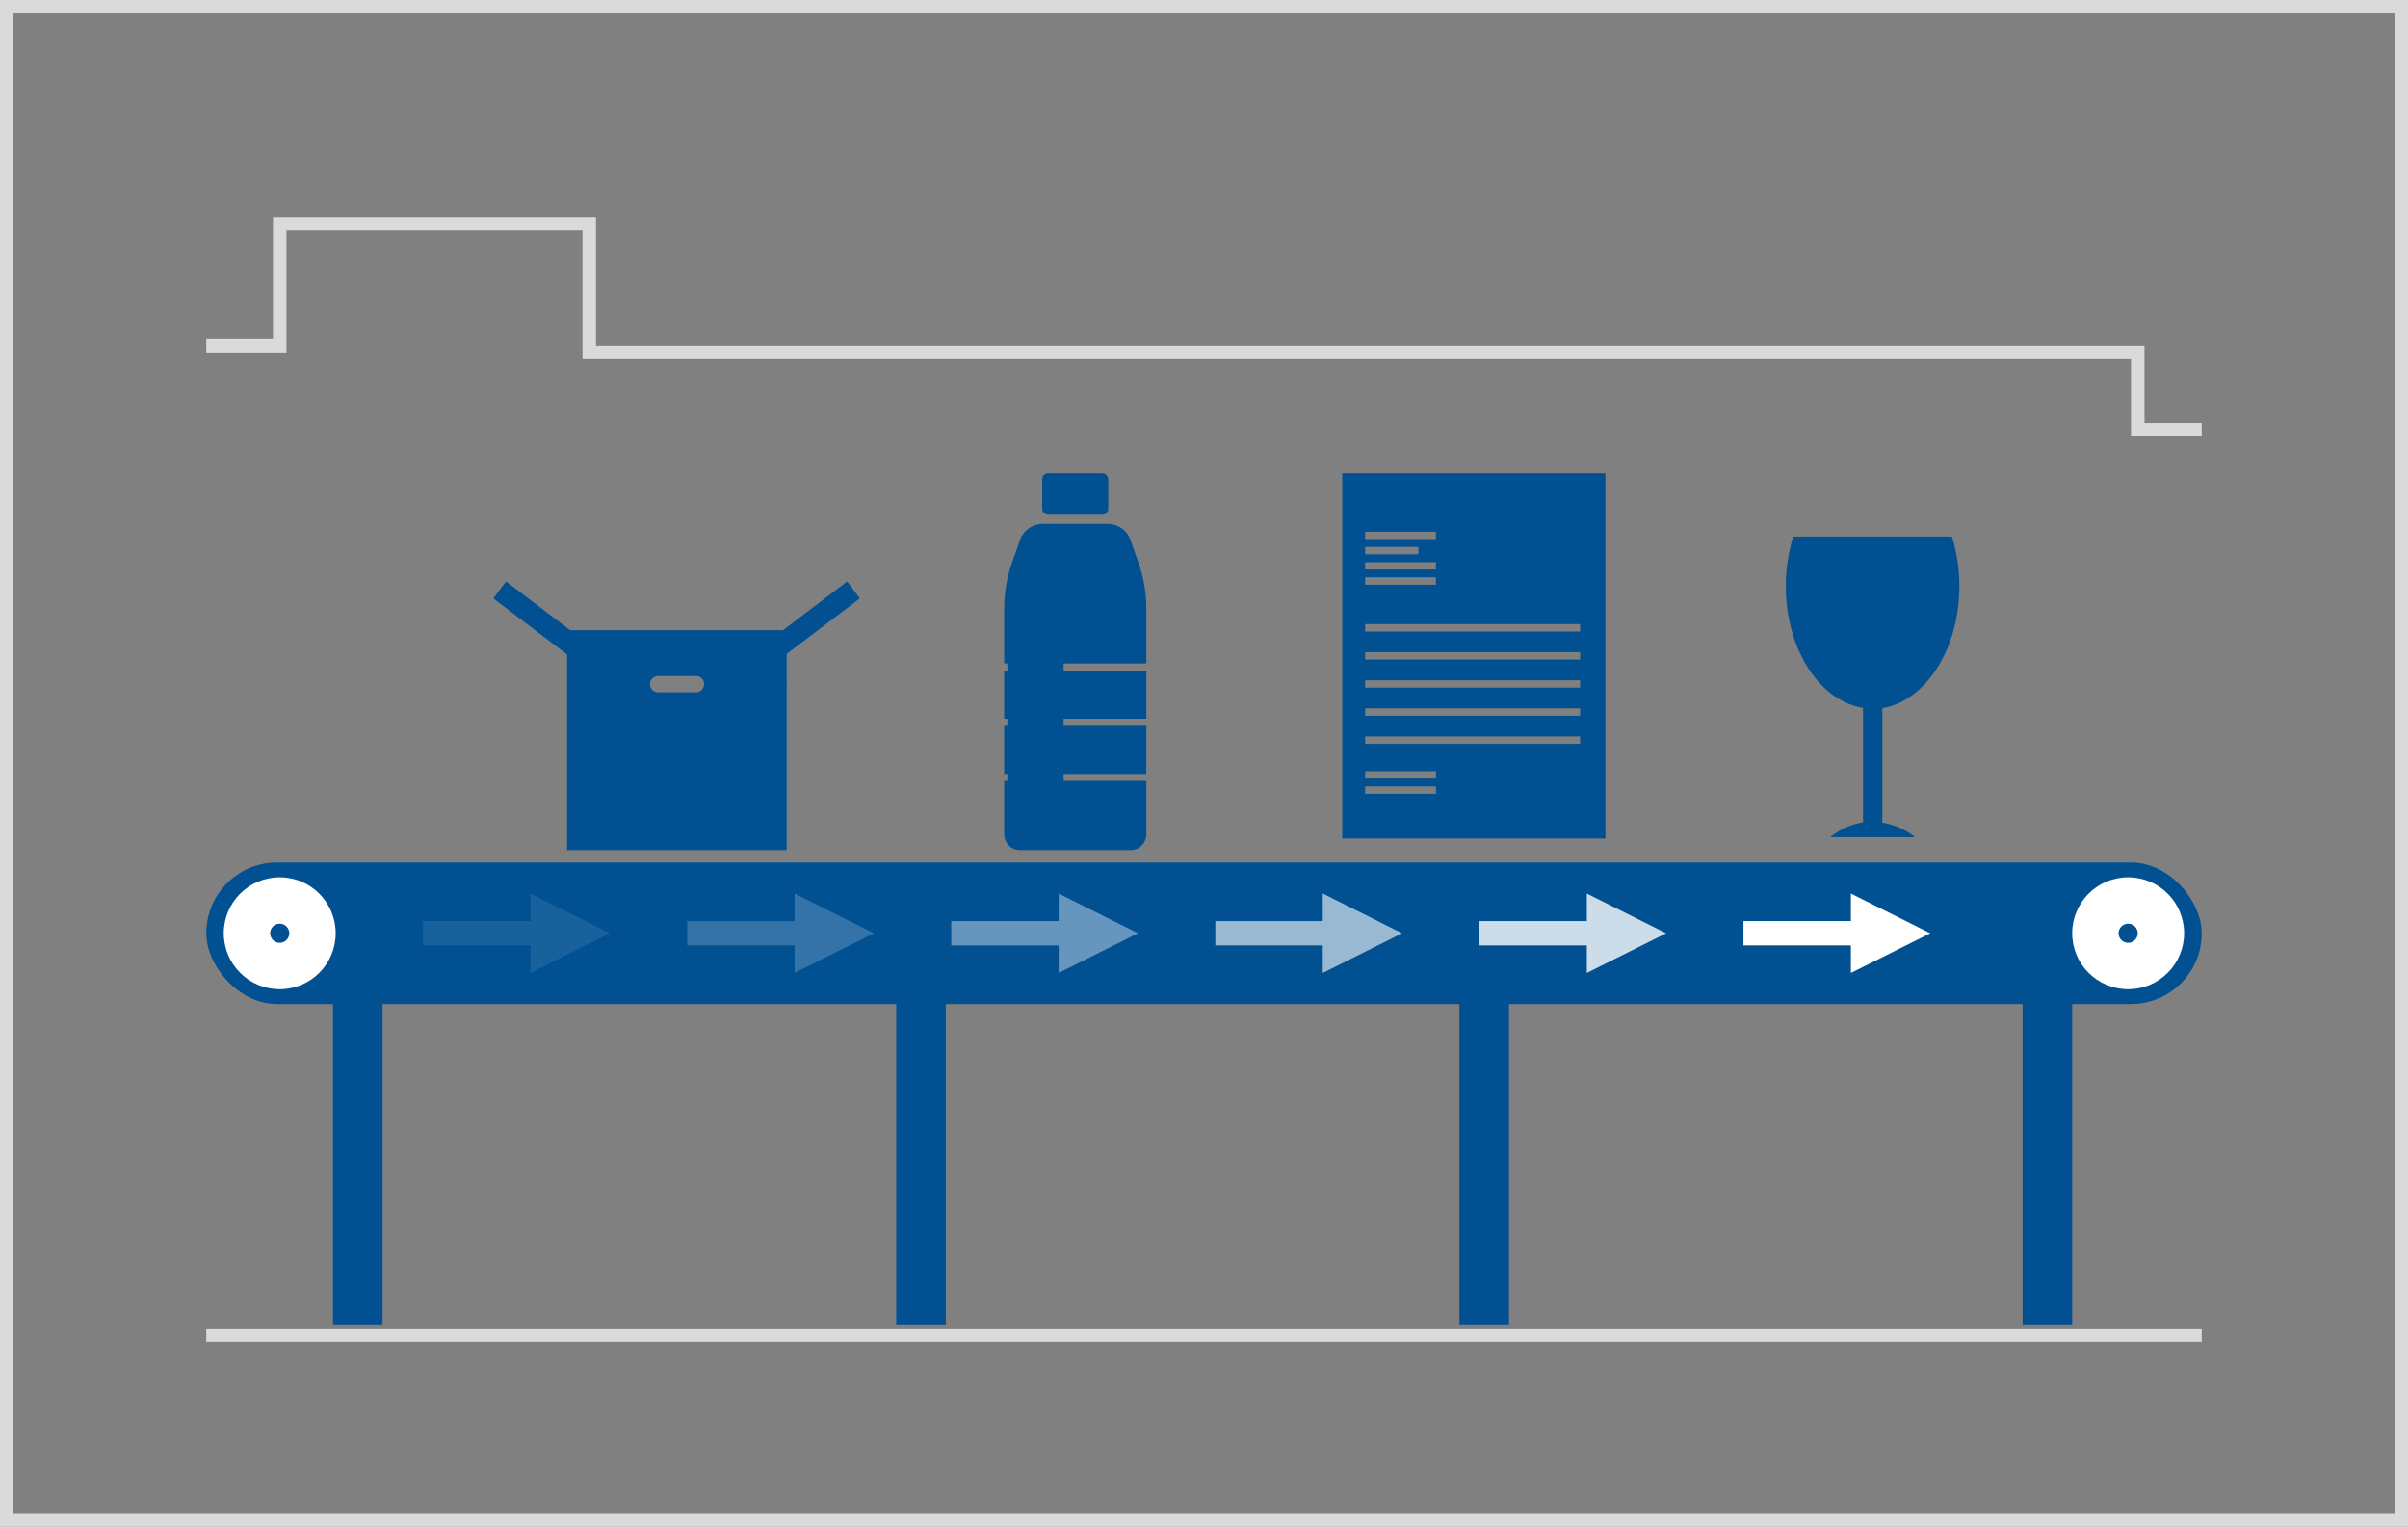 <svg xmlns="http://www.w3.org/2000/svg" viewBox="0 0 568 360">
  <rect x="0" y="0" width="568" height="360" fill="#808080" stroke="none"/>
  <title>Asset 6</title>
  <g id="Layer_2" data-name="Layer 2">
    <g id="Layer_1-2" data-name="Layer 1">
      <g>
        <path d="M564.82,3.18V356.82H3.18V3.18H564.82M568,0H0V360H568V0Z" fill="#dadada"/>
        <line x1="519.34" y1="314.87" x2="48.66" y2="314.87" fill="none" stroke="#dadada" stroke-miterlimit="10" stroke-width="3.18"/>
        <polyline points="519.34 101.34 504.25 101.34 504.25 83.12 138.99 83.12 138.99 52.77 65.98 52.77 65.98 81.53 48.66 81.53" fill="none" stroke="#dadada" stroke-miterlimit="10" stroke-width="3.18"/>
        <rect x="48.66" y="203.4" width="470.68" height="33.38" rx="16.69" fill="#005092"/>
        <path d="M202.82,141.12l-3-4-15.12,11.5H134.49l-15.12-11.5-3,4,17.39,13.22,0-.06v46.19h51.8V154.22Zm-38.66,22.15h-8.92a1.92,1.92,0,0,1,0-3.84h8.92a1.92,1.92,0,1,1,0,3.84Z" fill="#005092"/>
        <circle cx="65.98" cy="220.09" r="13.2" fill="#fff"/>
        <circle cx="65.98" cy="220.09" r="2.26" fill="#005092"/>
        <circle cx="501.99" cy="220.09" r="13.2" fill="#fff"/>
        <g>
          <rect x="245.84" y="111.6" width="15.57" height="9.79" rx="1.35" fill="#005092"/>
          <path d="M270.39,156.47V143.53a32.68,32.68,0,0,0-1.83-10.78l-1.89-5.37a5.73,5.73,0,0,0-5.41-3.84H246a5.72,5.72,0,0,0-5.41,3.84l-1.89,5.37a32.68,32.68,0,0,0-1.83,10.78v12.94h.75v1.66h-.75v11.36h.75v1.66h-.75v11.36h.75v1.65h-.75v12.58a3.73,3.73,0,0,0,3.72,3.73h26.09a3.73,3.73,0,0,0,3.72-3.73V184.16H250.88v-1.65h19.51V171.15H250.88v-1.66h19.51V158.13H250.88v-1.66Z" fill="#005092"/>
        </g>
        <path d="M316.61,111.6v86.14h62.08V111.6ZM322,125.39H338.7v1.74H322Zm0,3.58h12.57v1.74H322Zm0,3.59H338.7v1.73H322Zm0,3.58H338.7v1.74H322Zm16.72,51.05H322v-1.74H338.7Zm0-3.58H322v-1.74H338.7Zm34-8.2H322v-1.74h50.71Zm0-6.62H322v-1.74h50.71Zm0-6.63H322v-1.73h50.71Zm0-6.62H322V153.8h50.71Zm0-6.62H322v-1.74h50.71Z" fill="#005092"/>
        <path d="M462.17,138.22a38.85,38.85,0,0,0-1.76-11.69H423a38.85,38.85,0,0,0-1.76,11.69c0,14.87,8,27.11,18.21,28.71v27a16.73,16.73,0,0,0-7.73,3.49h20A16.68,16.68,0,0,0,444,194v-27C454.2,165.33,462.17,153.09,462.17,138.22Z" fill="#005092"/>
        <rect x="78.55" y="233.29" width="11.69" height="79.07" fill="#005092"/>
        <rect x="211.4" y="233.29" width="11.69" height="79.07" fill="#005092"/>
        <rect x="344.25" y="233.29" width="11.69" height="79.07" fill="#005092"/>
        <rect x="477.1" y="233.29" width="11.69" height="79.07" fill="#005092"/>
        <polygon points="143.86 220.09 125.14 210.73 125.14 217.22 99.8 217.22 99.8 222.96 125.14 222.96 125.14 229.45 143.86 220.09" fill="#fff" opacity="0.1"/>
        <polygon points="206.15 220.09 187.43 210.73 187.43 217.22 162.09 217.22 162.09 222.96 187.43 222.96 187.43 229.45 206.15 220.09" fill="#fff" opacity="0.2"/>
        <polygon points="268.44 220.09 249.72 210.73 249.72 217.22 224.38 217.22 224.38 222.96 249.72 222.96 249.72 229.45 268.44 220.09" fill="#fff" opacity="0.4"/>
        <polygon points="330.73 220.09 312.01 210.73 312.01 217.22 286.67 217.22 286.67 222.96 312.01 222.96 312.01 229.45 330.73 220.09" fill="#fff" opacity="0.6"/>
        <polygon points="393.02 220.09 374.3 210.73 374.3 217.22 348.96 217.22 348.96 222.96 374.3 222.96 374.3 229.45 393.02 220.09" fill="#fff" opacity="0.8"/>
        <polygon points="455.31 220.09 436.59 210.73 436.59 217.22 411.25 217.22 411.25 222.96 436.59 222.96 436.59 229.45 455.31 220.09" fill="#fff"/>
        <circle cx="501.99" cy="220.09" r="2.26" fill="#005092"/>
      </g>
    </g>
  </g>
</svg>
